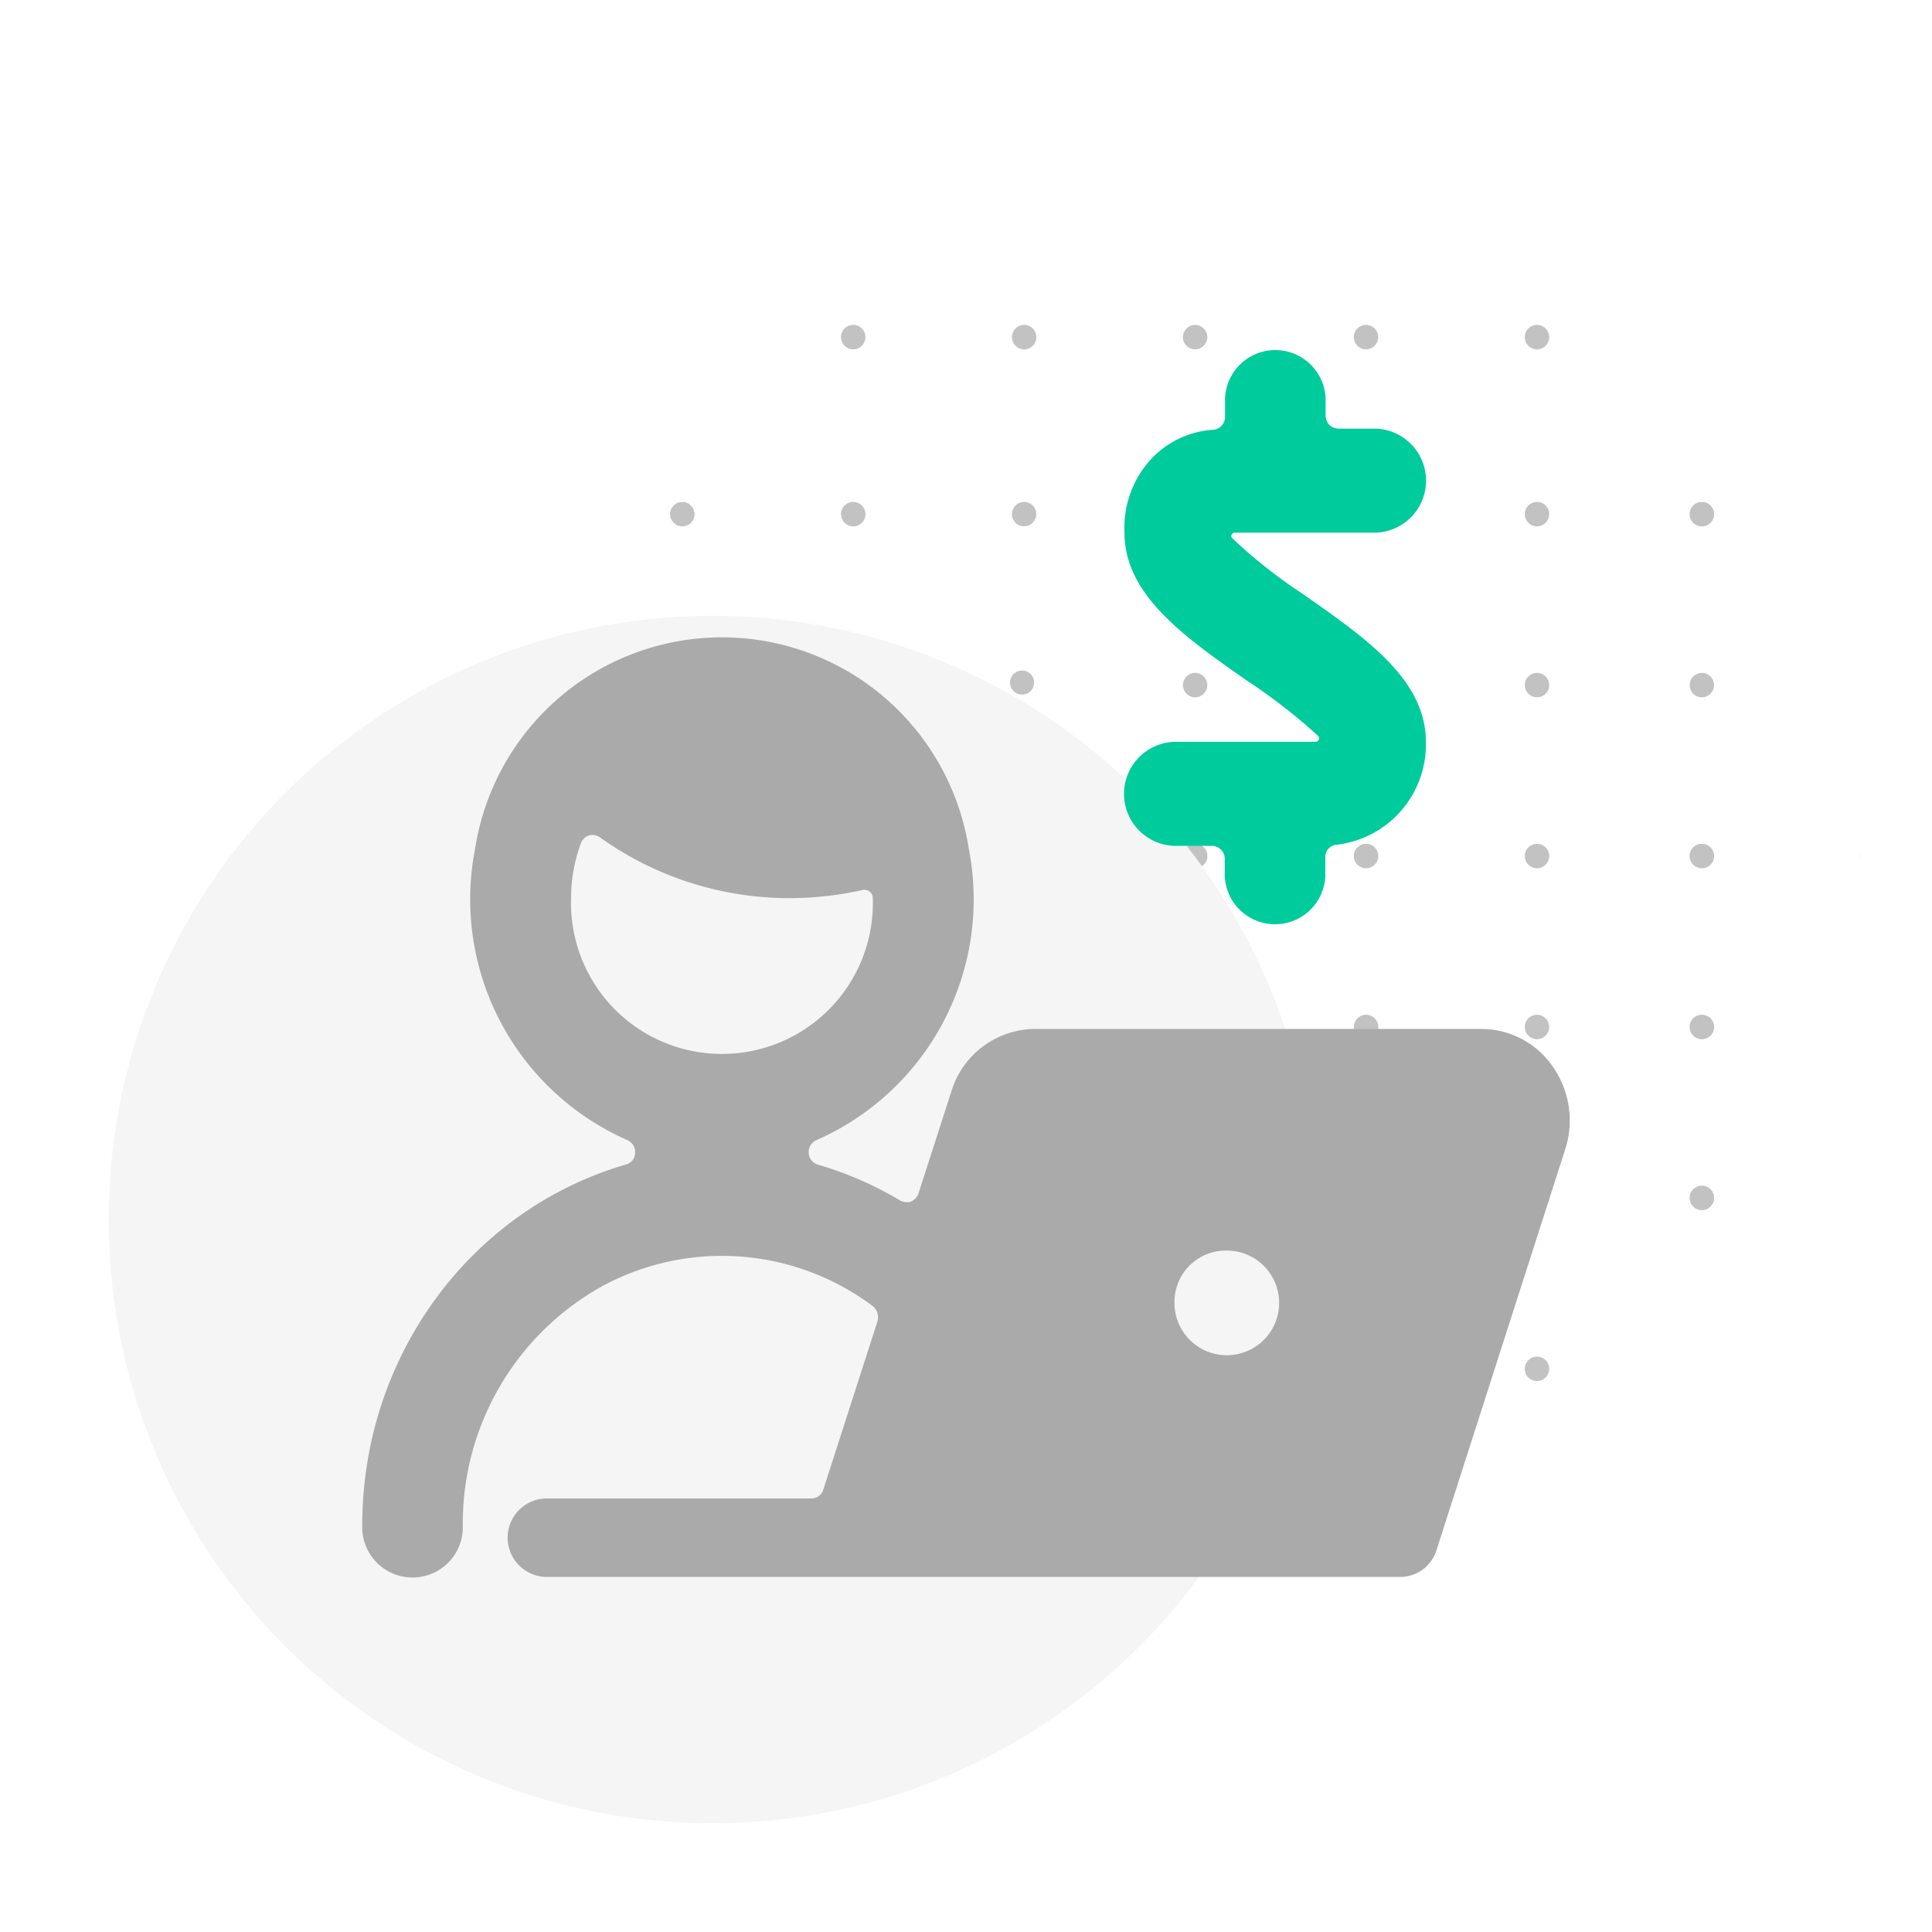 <svg xmlns="http://www.w3.org/2000/svg" xmlns:xlink="http://www.w3.org/1999/xlink" width="160" height="160" viewBox="0 0 160 160">
  <rect x="0" y="0" width="160" height="160" fill="#333333" stroke="none"/>
  <defs>
    <linearGradient id="linear-gradient" x1="0.424" x2="0.5" y2="1" gradientUnits="objectBoundingBox">
      <stop offset="0" stop-color="#00cb9c"/>
      <stop offset="1" stop-color="#00cb9c"/>
    </linearGradient>
    <clipPath id="clip-Referral_Program">
      <rect width="160" height="160"/>
    </clipPath>
  </defs>
  <g id="Referral_Program" data-name="Referral Program" clip-path="url(#clip-Referral_Program)">
    <rect width="160" height="160" fill="#fff"/>
    <g id="Group" transform="translate(9 26)">
      <path id="Combined_Shape" data-name="Combined Shape" d="M70.784,86.458A1.011,1.011,0,1,1,71.8,87.469,1.012,1.012,0,0,1,70.784,86.458Zm-27.3,1.012h-.049a1.012,1.012,0,0,1,0-2.022h.1a1.012,1.012,0,0,1,0,2.022Zm-14.872-.3a1.011,1.011,0,0,1,.715-1.726,1.019,1.019,0,0,1,.716.3,1.012,1.012,0,0,1-1.431,1.431Zm-14.453-.715a1.013,1.013,0,0,1,1.727-.715,1,1,0,0,1,.3.715,1.011,1.011,0,1,1-2.022,0Zm42.765.714a1.013,1.013,0,1,1,.716.3A1.007,1.007,0,0,1,56.922,87.171ZM85.447,73.312H85.4a1.012,1.012,0,0,1,0-2.022h.1a1.012,1.012,0,0,1,0,2.022ZM70.784,72.3A1.011,1.011,0,1,1,71.8,73.312,1.012,1.012,0,0,1,70.784,72.3Zm-13.862.715a1.013,1.013,0,1,1,.716.3A1.009,1.009,0,0,1,56.922,73.015Zm-13.441.3h-.049a1.012,1.012,0,0,1,0-2.022h.1a1.012,1.012,0,0,1,0,2.022ZM14.157,72.3a1.013,1.013,0,0,1,1.727-.715,1,1,0,0,1,.3.715,1.011,1.011,0,1,1-2.022,0ZM0,72.3a1.013,1.013,0,0,1,1.727-.715,1,1,0,0,1,.3.715A1.011,1.011,0,1,1,0,72.3Zm29.153.909a.994.994,0,0,1,.007-1.988h.008a.994.994,0,0,1-.009,1.988ZM85.447,59.155H85.4a1.012,1.012,0,0,1,0-2.022h.1a1.012,1.012,0,0,1,0,2.022ZM70.784,58.145A1.011,1.011,0,1,1,71.8,59.155,1.012,1.012,0,0,1,70.784,58.145Zm-13.862.714a1.013,1.013,0,1,1,.716.3A1.008,1.008,0,0,1,56.922,58.858Zm-13.441.3h-.049a1.012,1.012,0,0,1,0-2.022h.1a1.012,1.012,0,0,1,0,2.022ZM14.157,58.145a1.013,1.013,0,0,1,1.727-.716,1,1,0,0,1,.3.716,1.011,1.011,0,0,1-2.022,0ZM0,58.145a1.013,1.013,0,0,1,1.727-.716,1.013,1.013,0,0,1-.715,1.727A1.012,1.012,0,0,1,0,58.145ZM29.15,59a.994.994,0,0,1-.986-1,1,1,0,0,1,.993-.986h.008A.994.994,0,0,1,29.158,59ZM28.61,44.7a1.011,1.011,0,0,1,.715-1.726,1.019,1.019,0,0,1,.716.3A1.012,1.012,0,1,1,28.61,44.7Zm56.837.3H85.4a1.012,1.012,0,0,1,0-2.022h.1A1.012,1.012,0,0,1,85.5,45ZM70.784,43.987A1.011,1.011,0,1,1,71.8,45,1.012,1.012,0,0,1,70.784,43.987ZM56.922,44.7a1.013,1.013,0,1,1,.716.3A1.008,1.008,0,0,1,56.922,44.7ZM43.482,45h-.049a1.012,1.012,0,0,1,0-2.022h.1a1.012,1.012,0,0,1,0,2.022ZM14.157,43.987a1.013,1.013,0,0,1,1.727-.716,1,1,0,0,1,.3.716,1.011,1.011,0,0,1-2.022,0ZM0,43.987a1.013,1.013,0,0,1,1.727-.716A1.013,1.013,0,0,1,1.012,45,1.012,1.012,0,0,1,0,43.987Zm98.607-.176c0,.095,0,.192,0,.287,0,.022,0,.047,0,.07A1,1,0,0,1,98.607,43.811ZM85.447,30.842H85.4a1.013,1.013,0,0,1,0-2.023h.1a1.013,1.013,0,0,1,0,2.023ZM70.784,29.831A1.011,1.011,0,1,1,71.8,30.842,1.012,1.012,0,0,1,70.784,29.831Zm-27.3,1.012h-.049a1.013,1.013,0,0,1,0-2.023h.1a1.013,1.013,0,0,1,0,2.023ZM14.157,29.831a1.011,1.011,0,1,1,1.011,1.012A1.012,1.012,0,0,1,14.157,29.831ZM0,29.831a1.011,1.011,0,1,1,1.012,1.012A1.012,1.012,0,0,1,0,29.831Zm56.922.714a1.013,1.013,0,1,1,.716.3A1.007,1.007,0,0,1,56.922,30.544Zm-27.777.07a.994.994,0,0,1,.007-1.988h.008a.994.994,0,0,1-.007,1.988Zm56.3-13.929H85.4a1.012,1.012,0,0,1,0-2.022h.1a1.012,1.012,0,0,1,0,2.022ZM70.784,15.674A1.011,1.011,0,1,1,71.8,16.685,1.012,1.012,0,0,1,70.784,15.674Zm-13.862.714a1.011,1.011,0,1,1,.717.3A1.007,1.007,0,0,1,56.922,16.387Zm-13.441.3h-.049a1.012,1.012,0,0,1,0-2.022h.1a1.012,1.012,0,0,1,0,2.022Zm-14.872-.3a1.011,1.011,0,0,1,.715-1.726,1.019,1.019,0,0,1,.716.3,1.012,1.012,0,0,1-1.431,1.431Zm-14.453-.715a1.013,1.013,0,0,1,1.727-.715,1,1,0,0,1,.3.715,1.011,1.011,0,1,1-2.022,0ZM0,15.674a1.013,1.013,0,0,1,1.727-.715,1,1,0,0,1,.3.715,1.011,1.011,0,1,1-2.022,0ZM71.08,1.726a1.011,1.011,0,1,1,1.1.22,1.014,1.014,0,0,1-1.1-.22Zm-14.158,0a1.011,1.011,0,1,1,1.1.22,1.013,1.013,0,0,1-1.1-.22Zm-13.441.3h-.049a1.032,1.032,0,0,1-.963-1.011A1.032,1.032,0,0,1,43.433,0h.1a1.032,1.032,0,0,1,.963,1.012,1.032,1.032,0,0,1-.963,1.011Zm-14.872-.3A1.011,1.011,0,0,1,29.325,0a1.019,1.019,0,0,1,.716.3,1.013,1.013,0,0,1-.329,1.651,1.013,1.013,0,0,1-1.1-.22Zm-13.441.3a1.019,1.019,0,0,1-.715-.3,1.011,1.011,0,1,1,1.1.22,1,1,0,0,1-.385.076Z" transform="translate(46.491 0.906)" fill="#c2c2c2"/>
      <circle id="Oval" cx="50" cy="50" r="50" transform="translate(0 25)" fill="#f5f5f5"/>
    </g>
    <g id="Business-Products_Monetization_Profits_monetization-user-laptop" data-name="Business-Products / Monetization/Profits / monetization-user-laptop" transform="translate(-210.916 -1255.74)">
      <g id="Group_145" transform="translate(240.916 1284.74)">
        <g id="monetization-user-laptop">
          <path id="Shape_432" d="M259.068,1317.175a4.31,4.31,0,0,0,0,8.616h3.122a1.069,1.069,0,0,1,1.042,1.083v1.083a4.167,4.167,0,1,0,8.328,0v-1.218a1.01,1.01,0,0,1,.893-1.038,8.352,8.352,0,0,0,7.434-8.525c0-5.143-4.931-8.571-10.163-12.225a42.338,42.338,0,0,1-5.878-4.646.233.233,0,0,1-.05-.271.293.293,0,0,1,.239-.181h11.688a4.31,4.31,0,0,0,0-8.616h-3.1a1.127,1.127,0,0,1-.74-.316,1.185,1.185,0,0,1-.3-.767v-1.083a4.167,4.167,0,1,0-8.327,0v1.173a1.066,1.066,0,0,1-.916,1.083,7.707,7.707,0,0,0-5.413,2.662,8.4,8.4,0,0,0-2,5.864c0,5.143,4.935,8.616,10.168,12.271a47.464,47.464,0,0,1,5.864,4.556.286.286,0,0,1,.063.316.32.32,0,0,1-.262.181Z" transform="translate(-191.803 -1284.74)" fill="url(#linear-gradient)"/>
          <path id="Shape_433" d="M262.759,1333.678c-12.906,3.744-21.838,15.924-21.843,29.864a4.167,4.167,0,1,0,8.327,0,22.457,22.457,0,0,1,11.657-19.849,20.835,20.835,0,0,1,22.3,1.714,1.192,1.192,0,0,1,.383,1.263l-4.489,13.94a1.011,1.011,0,0,1-.983.721H256.127a3.251,3.251,0,0,0,0,6.5h70.788a3.149,3.149,0,0,0,2.964-2.21l10.66-33.2a7.765,7.765,0,0,0-1-6.812,7.187,7.187,0,0,0-5.914-3.158H296.61a7.288,7.288,0,0,0-6.911,5.188l-2.72,8.436a1.237,1.237,0,0,1-.618.677,1.213,1.213,0,0,1-.889-.09,29.357,29.357,0,0,0-6.821-2.977,1.06,1.06,0,0,1-.762-.947,1.082,1.082,0,0,1,.65-1.082,21.794,21.794,0,0,0,12.6-24.18,20.689,20.689,0,0,0-40.87,0,21.794,21.794,0,0,0,12.6,24.18,1.085,1.085,0,0,1,.645,1.082A1.01,1.01,0,0,1,262.759,1333.678Zm49.586,7.128a4.334,4.334,0,1,1-4.164,4.331A4.249,4.249,0,0,1,312.344,1340.806Zm-53.334-33.7a13.163,13.163,0,0,0-.8,4.511,12.5,12.5,0,1,0,24.987,0,.671.671,0,0,0-.262-.541.684.684,0,0,0-.586-.135,27.705,27.705,0,0,1-6.094.677,26.963,26.963,0,0,1-15.68-5.052,1.052,1.052,0,0,0-.9-.136A1.081,1.081,0,0,0,259.01,1307.108Z" transform="translate(-240.916 -1266.237)" fill="#aaa" fill-rule="evenodd"/>
        </g>
      </g>
    </g>
  </g>
</svg>
